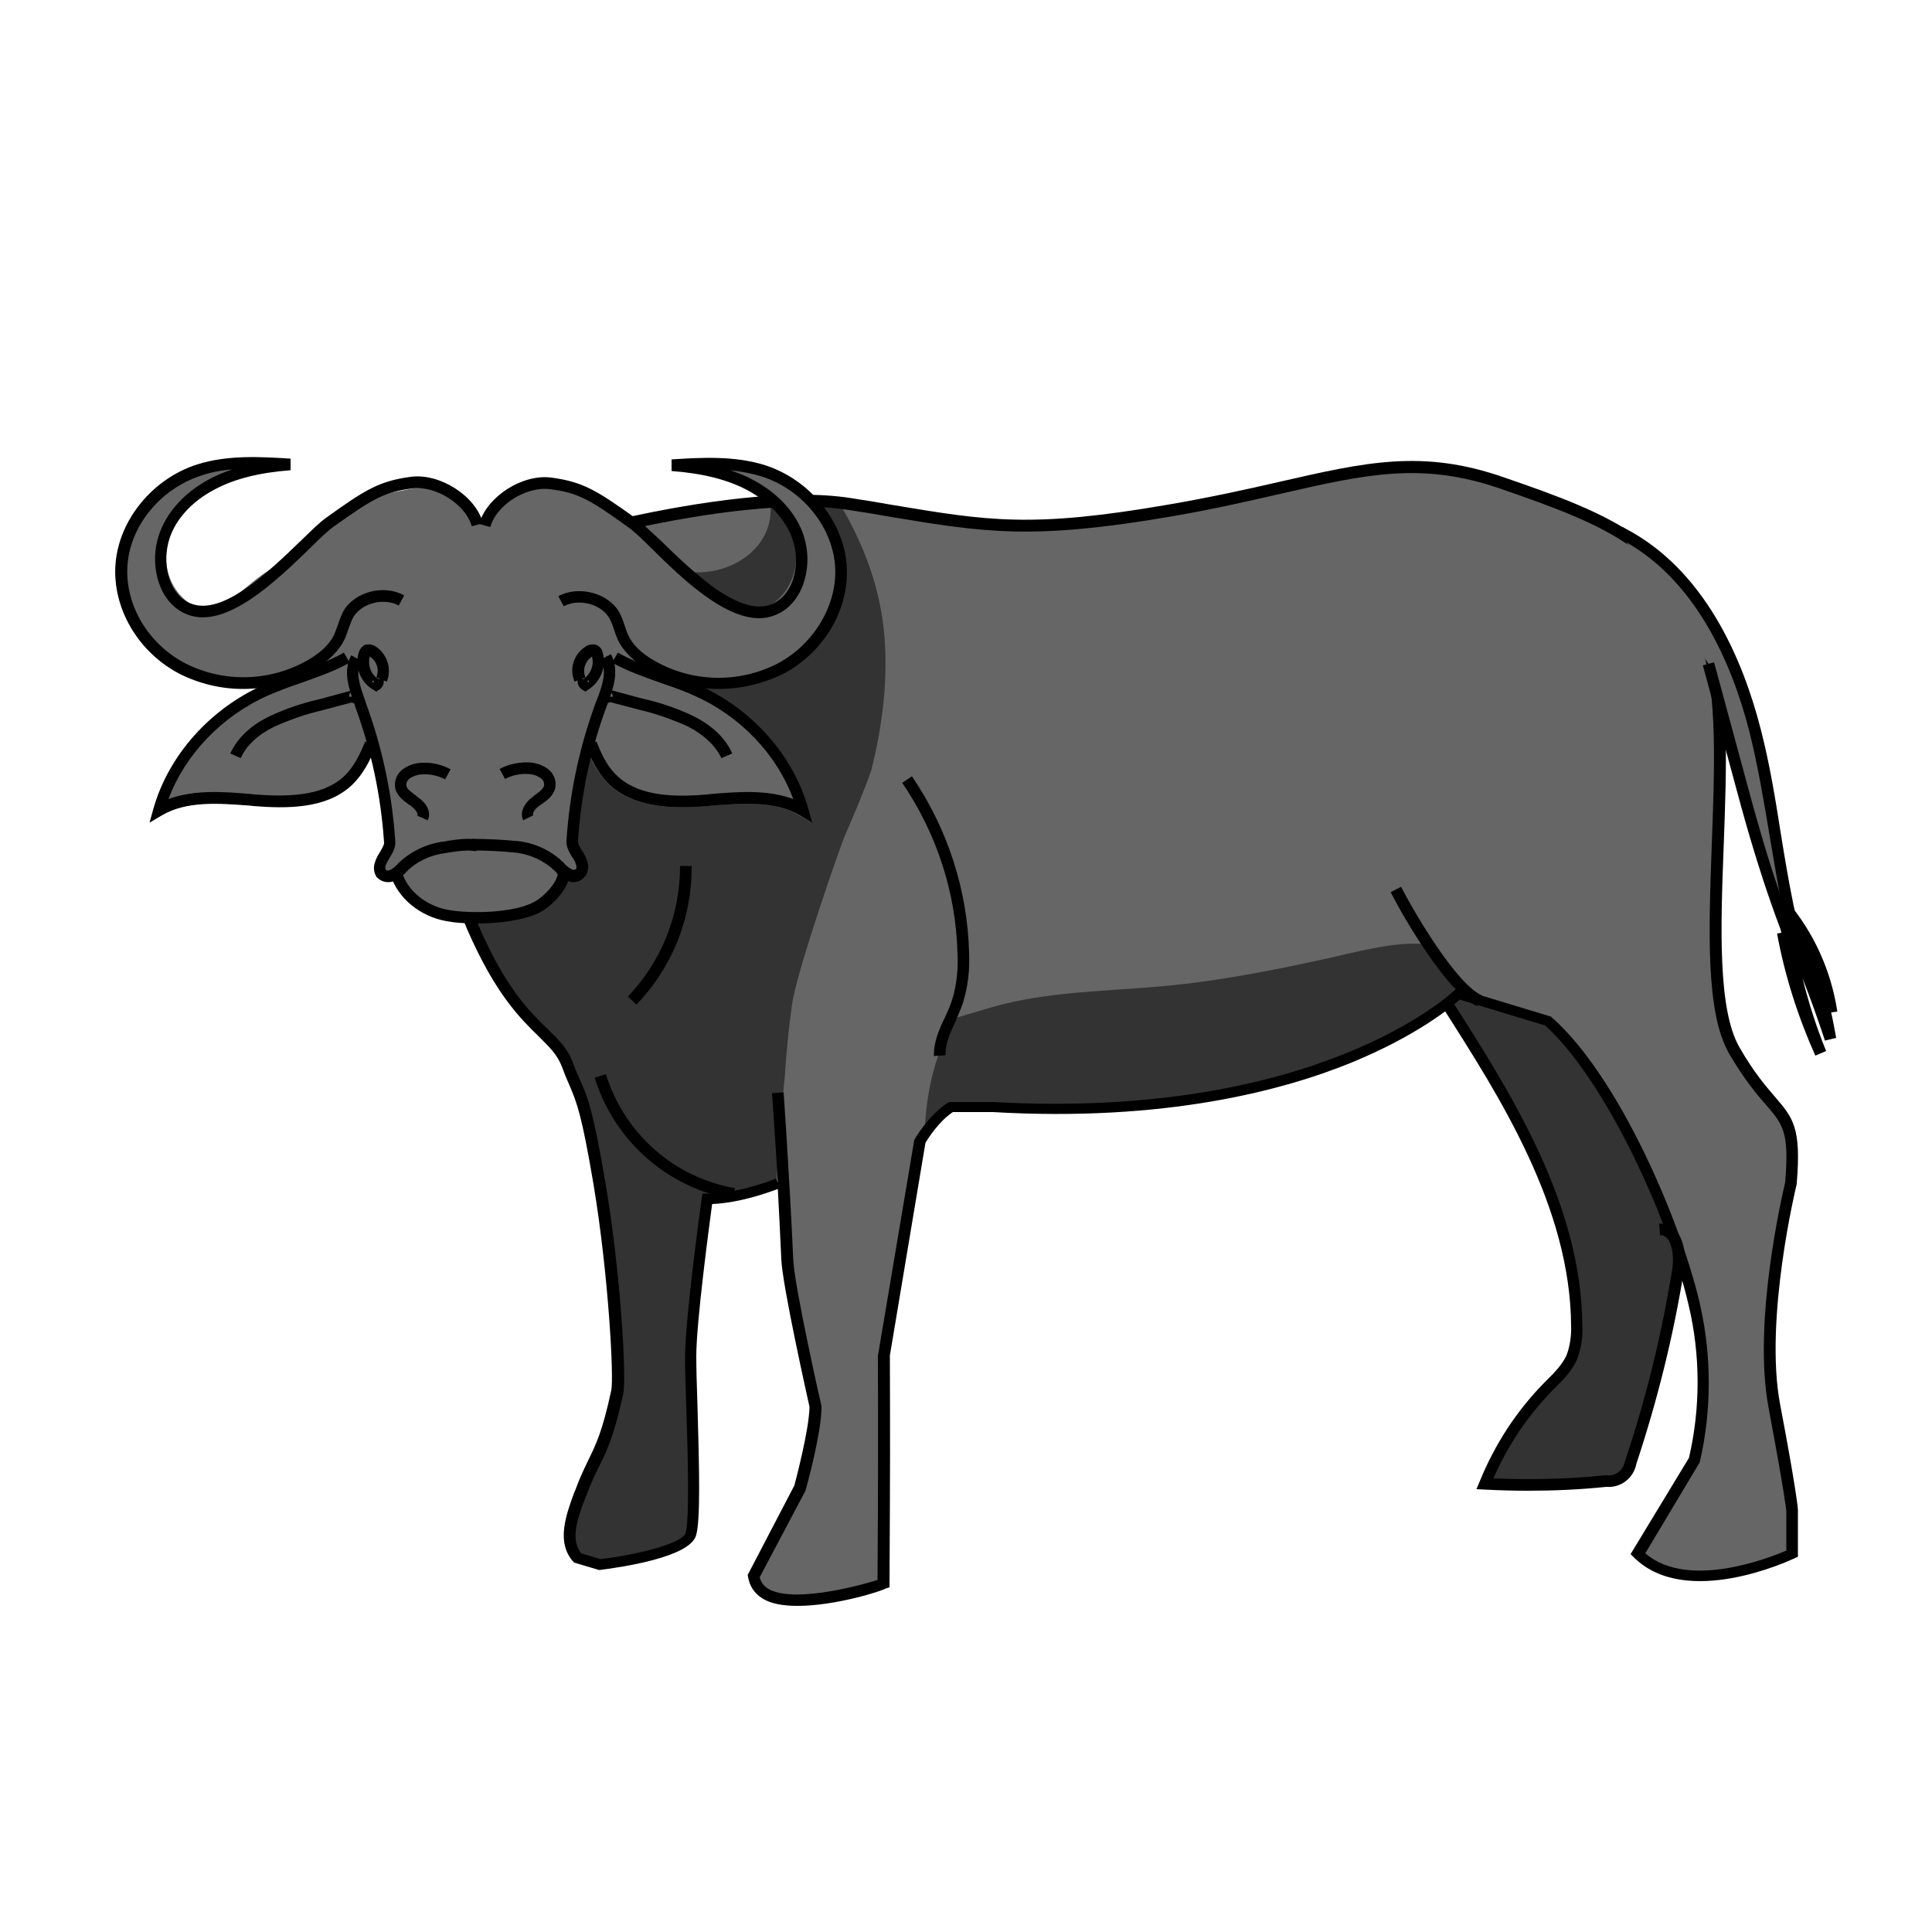 <?xml version="1.0" encoding="utf-8"?>
<!-- Generator: Adobe Illustrator 25.2.1, SVG Export Plug-In . SVG Version: 6.00 Build 0)  -->
<svg version="1.1" id="Layer_1" xmlns="http://www.w3.org/2000/svg" xmlns:xlink="http://www.w3.org/1999/xlink" x="0px" y="0px"
	 viewBox="0 0 500 500" style="enable-background:new 0 0 500 500;" xml:space="preserve">
<style type="text/css">
	.st0{fill:#333333;}
	.st1{fill:#666666;}
</style>
<path class="st0" d="M421.8,378.4c3.9-11.6,7.1-23.4,9.6-35.3c0.6-3,1.2-5.9,1.7-8.9c0.4-2.4,1.5-5.5,0.9-7.9
	c-0.7-2.4-1-4.8-1.1-7.3c0-2.9,0.4-5.8,0.7-8.7c2-27.2-7.5-54.1-26.2-74c-1.2-1.4-2.7-2.6-4.4-3.3c-2.3-0.9-4.8-0.4-7.2,0.1
	c-6.7,1.4-13.3,3.4-19.6,5.9c-1.8,0.7-3.7,1.5-4.8,3.1c-0.9,1.5-1.3,3.2-1.2,4.9c-0.1,3.3,0.5,6.6,1.6,9.8c0.8,2.2,2.4,3.2,3.7,5
	c4.2,5.6,7.7,12.1,11.2,18.2c3.9,6.5,7.4,13.3,10.6,20.1c6.1,13.5,10.5,28.1,10.6,43c0.2,2.9-0.3,5.7-1.3,8.4
	c-1.3,2.9-3.7,5.1-5.9,7.4c-7.1,7.2-12.7,15.8-16.5,25.2c10.4,0.6,20.9,0.4,31.3-0.7C418.6,383.6,421.3,381.5,421.8,378.4
	L421.8,378.4z"/>
<path class="st1" d="M201.3,306.2c0,0-9.7,4-18.3,4c0,0-4.3,30.8-4.3,40.8s1.7,40.9,0,46.1s-23.5,7.8-23.5,7.8l-5.7-1.7
	c-4-4.6-1.2-11.3,0.9-17c3.6-9.7,5.9-9.7,9.4-26c0.8-3.5-0.6-30.4-4.6-53.9s-4.8-21.7-8.3-30.8s-12.9-8.7-24.5-35.5
	s-14.2-76.2-14.2-76.2l18-18.6c0,0,61.2-19.8,93.9-14.6c32.7,5.2,42.1,8.6,82.6,1.7s57.6-17,86-7.2s44.7,16.3,53.3,42.3
	s-4.3,85.3,6.9,104.7s16.3,13.1,14.6,34.3c0,0-8.6,35-4.3,57.8s4.6,27.1,4.6,27.1v11.2c0,0-27,12.9-39.9,0l14.6-24.1
	c3.1-13.3,3.1-27.2,0-40.5c-5.2-22.3-21.5-58.8-37.9-73.3l-23.2-7.1c0,0-34.4,34.1-120.4,29.3h-10.8c-4.7,2.9-8.1,8.9-8.1,8.9
	l-9.3,55.4c0,0,0.1,21.2,0,40.1l-0.1,18.9c0,0-31.8,10.6-33.5-2l12-22.9c0,0,4-14.6,4-21c0,0-7-31-7.3-38.1
	c-1.1-24.2-2.5-43.3-2.5-43.3"/>
<path class="st0" d="M205,259.8c1.4-9.3,12.9-41.9,13.6-43.4c2.4-5.6,4.9-11.3,6.9-17.1c3-12,4.5-24.3,3.2-36.6
	c-1.3-11.8-5.6-22.7-11.6-32.7c-5.9-0.6-11.8-0.6-17.8-0.2c0.2,1.6,0.2,3.2-0.1,4.8c-1.4,7.7-8.9,12.7-16.4,13.4
	c-9.9,1-20.4-4.1-28.9-10.6c-16,3.8-27.8,7.6-27.8,7.6l-18,18.6c0,0,2.6,49.3,14.2,76.2s21.1,26.5,24.5,35.5s4.3,7.2,8.3,30.8
	s5.4,50.4,4.6,53.9c-3.6,16.3-5.8,16.4-9.4,26c-2.1,5.7-4.9,12.4-0.9,17l5.7,1.7c0,0,21.8-2.6,23.5-7.8s0-36.1,0-46.1
	s4.3-40.8,4.3-40.8c8,0,16.9-3.5,18.1-4c0-0.9,0.1-1.9,0.1-2.8v-20.9c0,0,0.3,4,0.7,10.6c0.4-4.8,0.8-9.5,1.3-14.3
	C203.5,272.5,204.1,266.1,205,259.8z"/>
<path class="st0" d="M369.7,244.5c-6.8-1.1-16.5,1.3-23.8,3c-14.7,3.3-29.6,6.3-44.7,7.7s-29.7,1.3-44.3,5.4
	c-3.1,0.9-6.3,1.9-9.5,2.8c-4.9,8.1-7.8,18.2-8.1,30.3c1-1,5.7-6.3,6.9-7H257c75.6,4.2,112.9-23,120.4-29.3
	C374.5,252.7,372.7,249.1,369.7,244.5z"/>
<g>
	<path d="M206.4,415.6c-3.6,0-6.9-0.5-9.2-2c-2-1.3-3.2-3.1-3.6-5.5l-0.1-0.5l12.1-23.2c0.4-1.6,3.8-14.4,3.9-20.3
		c-0.6-2.7-7-31.3-7.3-38.2c-0.3-6.5-0.6-12.7-0.9-18.2c-2.1,0.8-9.7,3.6-17,3.9c-0.8,5.9-4.1,30.7-4.1,39.3c0,2.9,0.1,7.4,0.3,12.7
		c0.5,17,0.8,30.2-0.4,33.9c-1.9,5.6-19.4,8.1-24.8,8.8l-0.3,0l-6.4-1.9l-0.3-0.3c-4.4-5-1.8-12.1,0.3-17.8l0.3-0.7
		c1.2-3.3,2.3-5.5,3.3-7.6c2-4.1,3.7-7.5,6-18.2c0.7-3.2-0.7-29.9-4.6-53.3c-3.1-18.3-4.3-21.1-6.3-25.8c-0.6-1.3-1.2-2.8-1.9-4.7
		c-1.2-3.1-3.2-5-5.9-7.7c-4.7-4.6-11.2-10.8-18.6-27.8c-11.6-26.8-14.3-74.7-14.4-76.7l0-0.7l18.7-19.4l0.4-0.1
		c2.5-0.8,61.9-19.8,94.6-14.7c3.9,0.6,7.5,1.2,10.9,1.8c24.6,4.1,35.9,6,71.2-0.1c11.1-1.9,20.5-4,28.8-5.9c22.3-5.1,37-8.5,58-1.2
		c28.8,9.9,45.5,16.8,54.3,43.2c4.2,12.5,3.4,32.6,2.7,52c-0.8,20.9-1.6,42.6,4.1,52.4c3.8,6.6,6.8,10,9.2,12.8
		c4.6,5.4,6.8,7.8,5.6,22.3l0,0.2c-0.1,0.3-8.5,35-4.3,57.1c4.3,22.6,4.6,27.1,4.6,27.2l0,0.1v12.1l-0.9,0.4
		c-1.1,0.5-28.1,13.2-41.6-0.3l-0.8-0.8l15.1-24.9c3-12.9,3-26.6-0.1-39.6c-5.4-23.3-21.9-58.6-37.1-72.3l-22.1-6.7
		c-2.4,2.1-11.1,9.3-27.8,16.2c-17.8,7.3-48.4,15.5-93.1,12.9l-10.3,0c-3.6,2.4-6.5,6.9-7.1,8l-9.2,55c0,1.8,0.1,22,0,40l-0.1,20
		l-1,0.3C228.4,411.7,216.3,415.6,206.4,415.6z M196.6,408.2c0.3,1.2,1,2.2,2.1,2.9c5.9,3.7,21.6-0.1,28.4-2.2l0.1-17.8
		c0.1-18.7,0-39.8,0-40.1l0-0.1l9.4-55.8l0.1-0.2c0.1-0.3,3.7-6.4,8.6-9.5l0.4-0.2H257c84.3,4.7,119-28.5,119.4-28.9l0.6-0.6
		l24.4,7.4l0.2,0.2c17.4,15.3,33.4,52.9,38.3,74c3.1,13.5,3.1,27.7,0,41.1l-0.1,0.2L425.8,402c11,9.5,32,1.2,36.5-0.7v-10.1
		c0-0.5-0.6-5.5-4.6-26.9c-4.2-22.4,3.7-55.7,4.3-58.3c1.1-13.1-0.6-15-4.9-20c-2.4-2.7-5.6-6.5-9.6-13.3c-6.1-10.6-5.3-31.7-4.5-54
		c0.7-19.1,1.5-38.9-2.5-50.9c-8.3-25.1-23.7-31.5-52.4-41.4c-20.1-6.9-34.5-3.7-56.3,1.3c-8.3,1.9-17.8,4.1-28.9,6
		c-35.8,6.1-48,4.1-72.2,0.1c-3.3-0.6-6.9-1.2-10.9-1.8c-30.7-4.9-87.8,12.9-92.8,14.5l-17.3,17.9c0.4,5.9,3.4,50.4,14.1,75
		c7.1,16.5,13.4,22.5,17.9,26.9c2.9,2.8,5.2,5,6.6,8.8c0.7,1.9,1.3,3.3,1.9,4.6c2.1,4.8,3.3,7.8,6.5,26.5
		c3.9,22.9,5.5,50.6,4.6,54.5c-2.4,11-4.3,14.9-6.3,18.9c-1,2-2,4.1-3.2,7.3l-0.3,0.7c-2,5.3-4,10.7-1.1,14.4l5,1.5
		c10-1.2,21.1-4.1,22-6.7c1.1-3.4,0.6-21.1,0.2-32.8c-0.2-5.3-0.3-9.9-0.3-12.8c0-10,4.1-39.7,4.3-41l0.2-1.3h1.3
		c8.2,0,17.6-3.8,17.7-3.9l0.5,1.1c-0.8-13.7-1.5-23.1-1.5-23.2l3-0.2c0,0.2,1.4,19.5,2.5,43.4c0.3,6.9,7.2,37.5,7.3,37.8l0,0.3
		c0,6.6-3.9,20.8-4.1,21.4l-0.1,0.3L196.6,408.2z"/>
</g>
<g>
	<path d="M189.7,310.4c-17-3-30.7-15.1-35.8-31.5l2.9-0.9c4.8,15.4,17.6,26.7,33.4,29.5L189.7,310.4z"/>
</g>
<g>
	<path d="M164.7,260l-2.2-2.1c8.7-9.1,13.5-21.1,13.5-33.8l3,0C179.1,237.6,174,250.3,164.7,260z"/>
</g>
<g>
	<path d="M241.7,273.3c-0.1-3.7,1.4-7,2.9-10.1c0.7-1.5,1.3-2.9,1.8-4.4c1.2-3.9,1.6-7.9,1.4-12c-0.4-15.9-5.4-31.1-14.3-44.2
		l2.5-1.7c9.2,13.5,14.4,29.4,14.8,45.7c0.2,4.4-0.3,8.8-1.6,13c-0.6,1.7-1.3,3.2-1.9,4.7c-1.4,3-2.7,5.8-2.6,8.8L241.7,273.3z"/>
</g>
<g>
	<path d="M382.3,260.4c-7.8-3.5-19.1-23-22.4-29.5l2.7-1.4c3.9,7.6,14.5,25.3,20.9,28.1L382.3,260.4z"/>
</g>
<g>
	<path d="M395.5,385.8c-3.8,0-7.6-0.1-11.3-0.3l-2.1-0.1l0.8-1.9c3.9-9.6,9.5-18.3,16.8-25.7l0.9-0.9c1.9-1.9,3.7-3.8,4.8-6.1
		c0.9-2.4,1.3-5.1,1.2-7.7c-0.2-30.7-18.4-59.1-33-82l-0.6-0.9l2.5-1.6l0.6,0.9c14.8,23.2,33.2,52.1,33.4,83.5
		c0.2,3-0.3,6.1-1.4,8.9c-1.3,2.9-3.4,5-5.4,7l-0.9,0.9c-6.5,6.7-11.6,14.3-15.3,22.8c9.6,0.4,19.3,0.2,28.9-0.8l0.2,0l0.2,0
		c2.3,0.3,4.3-1.3,4.7-3.6l0.1-0.2c5.4-16.1,9.5-32.9,12.2-49.7c0.4-2.7,0.1-6.3-1.4-7.9c-0.5-0.5-1.1-0.8-1.8-0.7l-0.2-3
		c1.7-0.1,3.1,0.5,4.3,1.7c2.2,2.4,2.7,7,2.1,10.4c-2.7,16.9-6.9,33.7-12.3,50c-0.7,3.7-4,6.3-7.8,6
		C408.9,385.5,402.2,385.8,395.5,385.8z"/>
</g>
<path class="st1" d="M442.1,171.7l9.9,36.6c3.7,13.7,9.2,30.9,15.2,43.7c-6.6-20.3-7.8-42.1-13-62.8s-15.9-41.8-35-51.4"/>
<g>
	<path d="M465.9,252.6c-7.3-15.5-13.1-35.9-15.3-43.9l-9.9-36.5l2.9-0.8l9.9,36.5c1.3,4.6,3.7,13.4,7,22.9
		c-0.9-4.8-1.7-9.7-2.5-14.4c-1.5-8.9-3-18-5.2-26.8c-4.4-17.4-13.9-40.3-34.2-50.5l1.3-2.7c21.3,10.7,31.2,34.4,35.8,52.4
		c2.3,8.9,3.8,18.2,5.2,27.1c1.9,11.8,4,24.1,7.7,35.6L465.9,252.6z"/>
</g>
<g>
	<path d="M469.8,273.2c-4.5-10.1-7.9-20.7-9.9-31.6l1.1-0.2c-0.1-0.6-0.2-1.2-0.3-1.8l-0.7-4.6c0,0,0,0,0,0l0,0l-0.8-5.8l2.2,4.8
		l1.1-0.8c6.9,8.1,11.4,18,13,28.6l-1.6,0.2c0.5,2.2,0.9,4.4,1.3,6.6l-2.9,0.7c-1.8-5.4-3.7-10.8-5.8-16.1
		c1.6,6.4,3.6,12.7,6.1,18.8L469.8,273.2z"/>
</g>
<path class="st1" d="M181.2,177.8c1.6,0.2,3.2,0.3,4.9,0.3c5.7,0,11.3-1.3,16.4-3.9c10.7-5.6,17.4-17,16.5-28.2s-9.5-21.8-21-25.5
	c-7.9-2.5-16.6-2-24.2-1.5v2.6c8.1,0.6,14.5,2.2,19.7,5c6.3,3.4,10.7,8.5,12.1,14.1c1.5,6.1-1.1,12.8-6.2,15.9
	c-6.7,4.1-9.1-1-15.2-5c-5-3.3-11.6-8-15.5-12.4c-1.3-1.5-6.7-4.8-8.1-6.2c-4.2-4.4-10.3-5-18-6.5c-6.9-1.3-15.4,1.4-18.1,7.8
	c-2.7-6.3-11.2-9.1-18.1-7.8c-7.7,1.5-13.9,2.1-18.1,6.5c-1.4,1.5-4.6,3.1-6,4.7c-3.9,4.4-8.8,7.4-13.8,10.6
	c-6.1,4-12.2,12.3-18.9,8.2c-5.1-3.1-7.8-9.8-6.2-15.9c1.4-5.6,5.8-10.8,12.1-14.1c5.2-2.8,11.6-4.4,19.7-5V119
	c-7.6-0.5-16.3-1-24.2,1.5c-11.5,3.7-20.1,14.2-21,25.5s5.8,22.6,16.5,28.2c5.1,2.6,10.7,3.9,16.4,3.9c1.6,0,3.2-0.1,4.8-0.3
	c-13.6,6.3-24,18.1-27.9,31.7l-0.9,3.1l3-1.7c6.5-3.8,14.8-3.1,22.9-2.5l0.8,0.1c8.7,0.7,18.4,0.6,24.9-5c2.4-2.2,4.2-4.8,5.5-7.8
	c1.9,7.3,3,14.8,3.5,22.4c-0.1,0.9-0.4,1.8-1,2.5c-0.6,0.8-1,1.7-1.3,2.6c-0.4,1.2-0.3,2.5,0.3,3.5c0.7,0.9,1.7,1.4,2.8,1.3
	c0.5,0,0.9-0.1,1.3-0.2c2.2,5.2,7.6,9.3,13.8,10.4c2.6,0.4,5.2,0.6,7.8,0.6c5.7,0,12.1-0.8,16-2.8c2.9-1.5,6.4-5,7.4-8.2
	c0.5,0.2,1.1,0.3,1.7,0.3c1.1,0.1,2.2-0.4,2.9-1.3c0.6-1.1,0.7-2.4,0.3-3.5c-0.3-0.9-0.7-1.8-1.3-2.6c-0.6-0.7-0.9-1.6-1-2.5
	c0.5-7.6,1.7-15.1,3.5-22.4c1.3,3,3.1,5.6,5.5,7.8c6.5,5.6,16.3,5.7,24.9,5l0.8-0.1c8.1-0.6,16.4-1.3,22.9,2.5l3,1.7l-0.9-3.1
	C205.3,195.8,194.8,184,181.2,177.8z M158.1,179.4c0.1,0.1,0.1,0.1,0.2,0.1l-0.3,0.1C158,179.6,158.1,179.5,158.1,179.4L158.1,179.4
	z"/>
<g>
	<path d="M38.7,212.9l1-3.6c3.9-13.8,14.6-25.8,28.4-32c2.9-1.3,6-2.4,8.9-3.4c4.1-1.4,8.3-2.9,12-5l1.5,2.6
		c-3.9,2.2-8.3,3.7-12.5,5.2c-2.9,1-5.9,2.1-8.7,3.3c-12,5.4-21.4,15.3-25.7,26.8c6.7-2.5,14.4-1.9,21.4-1.3l0.8,0.1
		c8.1,0.6,17.1,0.6,22.8-4.3c3-2.6,4.7-6.4,5.9-9.4l2.8,1.1c-1.3,3.3-3.2,7.5-6.7,10.6c-6.5,5.7-16.3,5.7-25,5l-0.8-0.1
		c-8.1-0.6-16.4-1.3-22.9,2.5L38.7,212.9z"/>
</g>
<g>
	<path d="M100.5,228.3c-1.1,0-2.1-0.4-2.9-1.2l-0.2-0.2l-0.1-0.2c-0.6-1.1-0.7-2.5-0.2-3.7c0.3-1,0.8-1.8,1.3-2.6
		c0.5-0.9,1-1.7,1-2.3c-0.8-12.1-3.3-23.9-7.5-35.3l0-0.1c-1.5-4.2-3.3-8.9-1-13.1l2.6,1.4c-1.7,3.1-0.2,6.9,1.1,10.6l0,0.1
		c4.3,11.6,6.9,23.8,7.7,36.1c0.1,1.6-0.7,2.9-1.4,4.1c-0.4,0.7-0.8,1.3-1,1.9l-0.1,0.2c-0.1,0.3-0.1,0.7,0,1.1
		c0.3,0.2,0.8,0.3,1.1,0.1c0.8-0.4,1.5-1,2.1-1.7l0.1-0.1c3.1-3,7.2-5,11.6-5.6c0.4,0,0.8-0.1,1.2-0.2c2.1-0.3,5-0.8,7.8-0.3l-0.5,3
		c-2.3-0.4-4.9,0-6.8,0.3c-0.5,0.1-0.9,0.1-1.3,0.2c-3.7,0.5-7.2,2.1-9.8,4.7c-0.8,0.9-1.8,1.7-2.9,2.4
		C101.9,228.1,101.2,228.3,100.5,228.3z"/>
</g>
<g>
	<path d="M110.7,212.3l-2.7-1.2c0.3-0.6-0.6-1.7-1.6-2.5c-0.2-0.1-0.4-0.3-0.6-0.4c-1.4-1-3-2.2-3.5-4.1c-0.4-2.1,0.5-4.1,2.2-5.2
		c1.5-1,3.2-1.5,5-1.5c0,0,0,0,0,0c2.4-0.1,4.9,0.5,7.1,1.7l-1.4,2.6c-1.7-0.9-3.7-1.4-5.7-1.3c-1.3,0-2.4,0.4-3.4,1
		c-0.7,0.5-1.1,1.3-0.9,2.1c0.2,0.8,1.3,1.5,2.3,2.3c0.2,0.2,0.4,0.3,0.6,0.5C110.7,208,111.6,210.4,110.7,212.3z"/>
</g>
<g>
	<path d="M97.4,179l-0.8-0.5c-3.3-1.9-4.8-5.8-3.8-9.5c0.2-0.8,0.7-1.5,1.3-1.9l0.3-0.2c1.1-0.3,2.2-0.1,3.1,0.6
		c2.8,2,3.9,5.7,2.6,8.9l-0.8-0.3c0.1,0.9-0.3,1.9-1.2,2.4L97.4,179z M96.6,176c-0.2,0.1-0.3,0.4-0.2,0.7l0.4-0.2L96.6,176z
		 M95.7,169.9c-0.6,2.3,0.3,4.7,2.3,5.9l0.3-0.1l-0.9-0.4c0.8-1.9,0.2-4.1-1.6-5.3L95.7,169.9z"/>
</g>
<g>
	<path d="M62.3,196.2l-2.7-1.2c2.2-4.9,6.7-8,10.1-9.6c4.2-2,8.7-3.5,13.2-4.5l8.1-2.2c1.3-0.4,1.9,0.3,2.1,0.7
		c0.4,0.6,0.4,1.3,0,1.9c-0.4,0.6-1.2,0.8-1.9,0.6l-0.2-0.1l-7.5,2c-4.4,1-8.6,2.5-12.6,4.3C66.8,190.1,63.7,193,62.3,196.2z
		 M90.4,180.3h2.7h-1.5l0.5-1.4c-0.6-0.2-1.1,0-1.5,0.4C90.4,179.6,90.3,180,90.4,180.3z"/>
</g>
<g>
	<path d="M186,178.3c-6.3,0-12.7-1.6-18.3-4.9c-3.8-2.3-6.4-4.9-7.8-7.8c-0.4-0.9-0.7-1.8-1-2.7c-0.3-1-0.7-2-1.2-2.9
		c-2.1-3.7-7.9-5.2-11.8-3.1l-1.4-2.6c5.3-2.9,13-0.8,15.8,4.2c0.6,1.1,1,2.3,1.4,3.5c0.3,0.8,0.5,1.6,0.9,2.4
		c1.1,2.4,3.3,4.6,6.6,6.5c9.8,5.7,21.8,6,31.9,0.9c9.6-5,15.8-15.5,15-25.5c-0.8-10.2-8.6-19.7-19-23c-2.6-0.8-5.3-1.3-8.1-1.6
		c2.1,0.7,4.1,1.5,5.9,2.5c7,3.7,12,9.5,13.5,15.9c1.8,7.2-0.7,16.3-7.8,19.1c-1.3,0.5-2.7,0.8-4.1,0.8c-9.3,0-20.1-10.4-27.5-17.7
		c-2.5-2.5-4.7-4.6-6.2-5.7c-10.6-7.7-13.5-9.1-20.5-10c-6.1-0.8-13.9,4.1-15.4,9.8l-2.9-0.8c2-7.1,11.2-13,18.7-12
		c8,1.1,11.5,3.1,21.9,10.6c1.6,1.2,3.9,3.4,6.6,5.9c8,7.8,20.2,19.6,28.4,16.3c5.6-2.2,7.4-9.6,5.9-15.5c-1.4-5.5-5.7-10.6-12-14
		c-5.2-2.8-11.7-4.4-19.7-5l0-3c7.6-0.5,16.3-1,24.2,1.5c11.5,3.7,20.2,14.3,21.1,25.7c0.9,11.4-5.8,22.8-16.6,28.4
		C197.3,177,191.6,178.3,186,178.3z"/>
</g>
<g>
	<path d="M62.9,178.3c-5.6,0-11.2-1.3-16.4-3.9c-10.8-5.6-17.5-17.1-16.6-28.5c0.9-11.4,9.6-22,21.1-25.7c7.9-2.5,16.5-2,24.2-1.5
		l0,3c-8,0.6-14.5,2.2-19.7,5c-6.3,3.3-10.7,8.4-12,14c-1.4,5.9,0.4,13.3,5.9,15.5c8.3,3.3,20.4-8.5,28.5-16.3
		c2.6-2.5,4.9-4.8,6.5-5.9c10.4-7.5,13.9-9.5,21.9-10.6c7.5-1,16.8,4.9,18.7,12l-2.9,0.8c-1.6-5.7-9.4-10.6-15.4-9.8
		c-7,0.9-9.9,2.4-20.5,10c-1.5,1.1-3.7,3.2-6.2,5.7c-8.6,8.3-21.6,20.9-31.6,16.9c-7.1-2.8-9.5-11.9-7.7-19.1
		c1.6-6.4,6.5-12.2,13.5-15.9c1.8-1,3.8-1.8,5.9-2.5c-2.8,0.2-5.5,0.7-8.1,1.6c-10.4,3.4-18.2,12.8-19,23
		c-0.8,10.2,5.2,20.5,15,25.6c10.1,5.1,22.1,4.7,31.9-1c3.2-1.9,5.5-4.1,6.6-6.5c0.3-0.7,0.6-1.5,0.9-2.4c0.4-1.1,0.8-2.3,1.4-3.5
		c2.8-5.1,10.5-7.2,15.8-4.2l-1.4,2.6c-3.9-2.1-9.7-0.6-11.8,3.1c-0.5,0.9-0.8,1.9-1.2,2.9c-0.3,0.9-0.6,1.8-1,2.7
		c-1.4,2.9-4,5.6-7.8,7.8C75.6,176.6,69.3,178.3,62.9,178.3z"/>
</g>
<g>
	<path d="M210.2,212.9L207,211c-6.5-3.8-14.8-3.1-22.9-2.5l-0.8,0.1c-8.7,0.7-18.4,0.6-25-5c-3.5-3.1-5.4-7.3-6.7-10.6l2.8-1.1
		c1.1,3,2.8,6.8,5.9,9.4c5.7,4.9,14.7,5,22.8,4.3l0.8-0.1c7-0.6,14.7-1.2,21.4,1.3c-4.3-11.6-13.7-21.5-25.7-26.8
		c-2.8-1.3-5.8-2.3-8.7-3.3c-4.2-1.5-8.5-3-12.5-5.2l1.5-2.6c3.7,2.1,7.9,3.6,12,5c3,1,6,2.1,8.9,3.4c13.9,6.2,24.5,18.2,28.4,32
		L210.2,212.9z"/>
</g>
<g>
	<path d="M148.4,228.3c-0.7,0-1.3-0.2-1.9-0.5c-1.1-0.6-2.1-1.4-2.9-2.4c-2.7-2.6-6.2-4.2-9.8-4.7c-3.8-0.4-7.7-0.6-11.6-0.6l0-3
		c4,0,8,0.2,12,0.6c4.4,0.5,8.5,2.5,11.6,5.5l0.1,0.1c0.6,0.7,1.3,1.3,2.1,1.7c0.3,0.2,0.8,0.1,1.1-0.1c0.1-0.3,0.1-0.7,0-1.1
		l-0.1-0.2c-0.1-0.6-0.5-1.2-1-1.9c-0.7-1.2-1.5-2.5-1.4-4.1c0.8-12.4,3.4-24.5,7.7-36.1l0.1-0.2c1.4-3.7,2.8-7.5,1.1-10.6l2.6-1.4
		c2.3,4.2,0.6,8.9-0.9,13l-0.1,0.2c-4.2,11.3-6.8,23.2-7.5,35.3c0,0.6,0.5,1.5,1,2.3c0.5,0.8,1,1.6,1.3,2.6c0.5,1.2,0.4,2.5-0.2,3.7
		l-0.1,0.2l-0.2,0.2C150.5,227.9,149.5,228.3,148.4,228.3z"/>
</g>
<g>
	<path d="M135.4,212.3c-0.9-2,0.1-4.3,2.5-6.1c0.2-0.2,0.4-0.3,0.6-0.5c1-0.7,2.1-1.5,2.3-2.4c0.1-0.7-0.2-1.6-1-2
		c-1-0.7-2.2-1-3.4-1c0,0,0,0,0,0c-2-0.1-4,0.4-5.7,1.3l-1.4-2.6c2.2-1.2,4.7-1.7,7.2-1.7c0,0,0,0,0,0c1.7,0,3.5,0.5,5,1.5
		c1.7,1.1,2.6,3.1,2.2,5.1c-0.5,2.1-2.1,3.2-3.5,4.2c-0.2,0.1-0.4,0.3-0.6,0.4c-1,0.7-1.9,1.8-1.6,2.5L135.4,212.3z"/>
</g>
<g>
	<path d="M151.5,179l-0.8-0.5c-0.8-0.5-1.3-1.4-1.2-2.4l-0.8,0.3c-1.4-3.2-0.3-6.9,2.6-8.9c0.9-0.7,2-0.9,3.1-0.6l0.3,0.2
		c0.7,0.4,1.2,1.1,1.3,1.9c1,3.6-0.6,7.5-3.8,9.5L151.5,179z M152,176.4l0.4,0.2c0.1-0.2,0-0.5-0.2-0.6L152,176.4z M150.6,175.7
		l0.3,0.1c2-1.3,2.9-3.7,2.3-5.9l-0.1,0.1c-1.7,1.2-2.4,3.4-1.6,5.3L150.6,175.7z"/>
</g>
<g>
	<path d="M186.7,196.2c-1.5-3.2-4.6-6.1-8.7-8.2c-4-1.8-8.2-3.3-12.5-4.3l-7.6-2l-0.1,0.1c-0.7,0.2-1.4,0-1.9-0.6
		c-0.4-0.6-0.4-1.3,0-1.9c0.2-0.3,0.9-1,2.2-0.7l8.2,2.2c4.5,1,8.9,2.5,13.1,4.5c3.4,1.7,7.9,4.7,10.1,9.7L186.7,196.2z
		 M157.3,180.3h1.3c0-0.3-0.1-0.7-0.3-0.9c-0.3-0.5-0.9-0.6-1.5-0.4L157.3,180.3z"/>
</g>
<g>
	<path d="M123.4,239c-3,0-5.7-0.2-7.8-0.6c-6.9-1.2-12.7-6-14.5-12l2.9-0.8c1.4,4.9,6.3,8.9,12.1,9.9c5.6,1,16.7,0.8,22-2
		c3.5-1.9,6.6-6.1,6.2-7.7l2.9-0.8c1.1,3.8-3.8,9.2-7.6,11.2C135.5,238.2,129.1,239,123.4,239z"/>
</g>
</svg>
